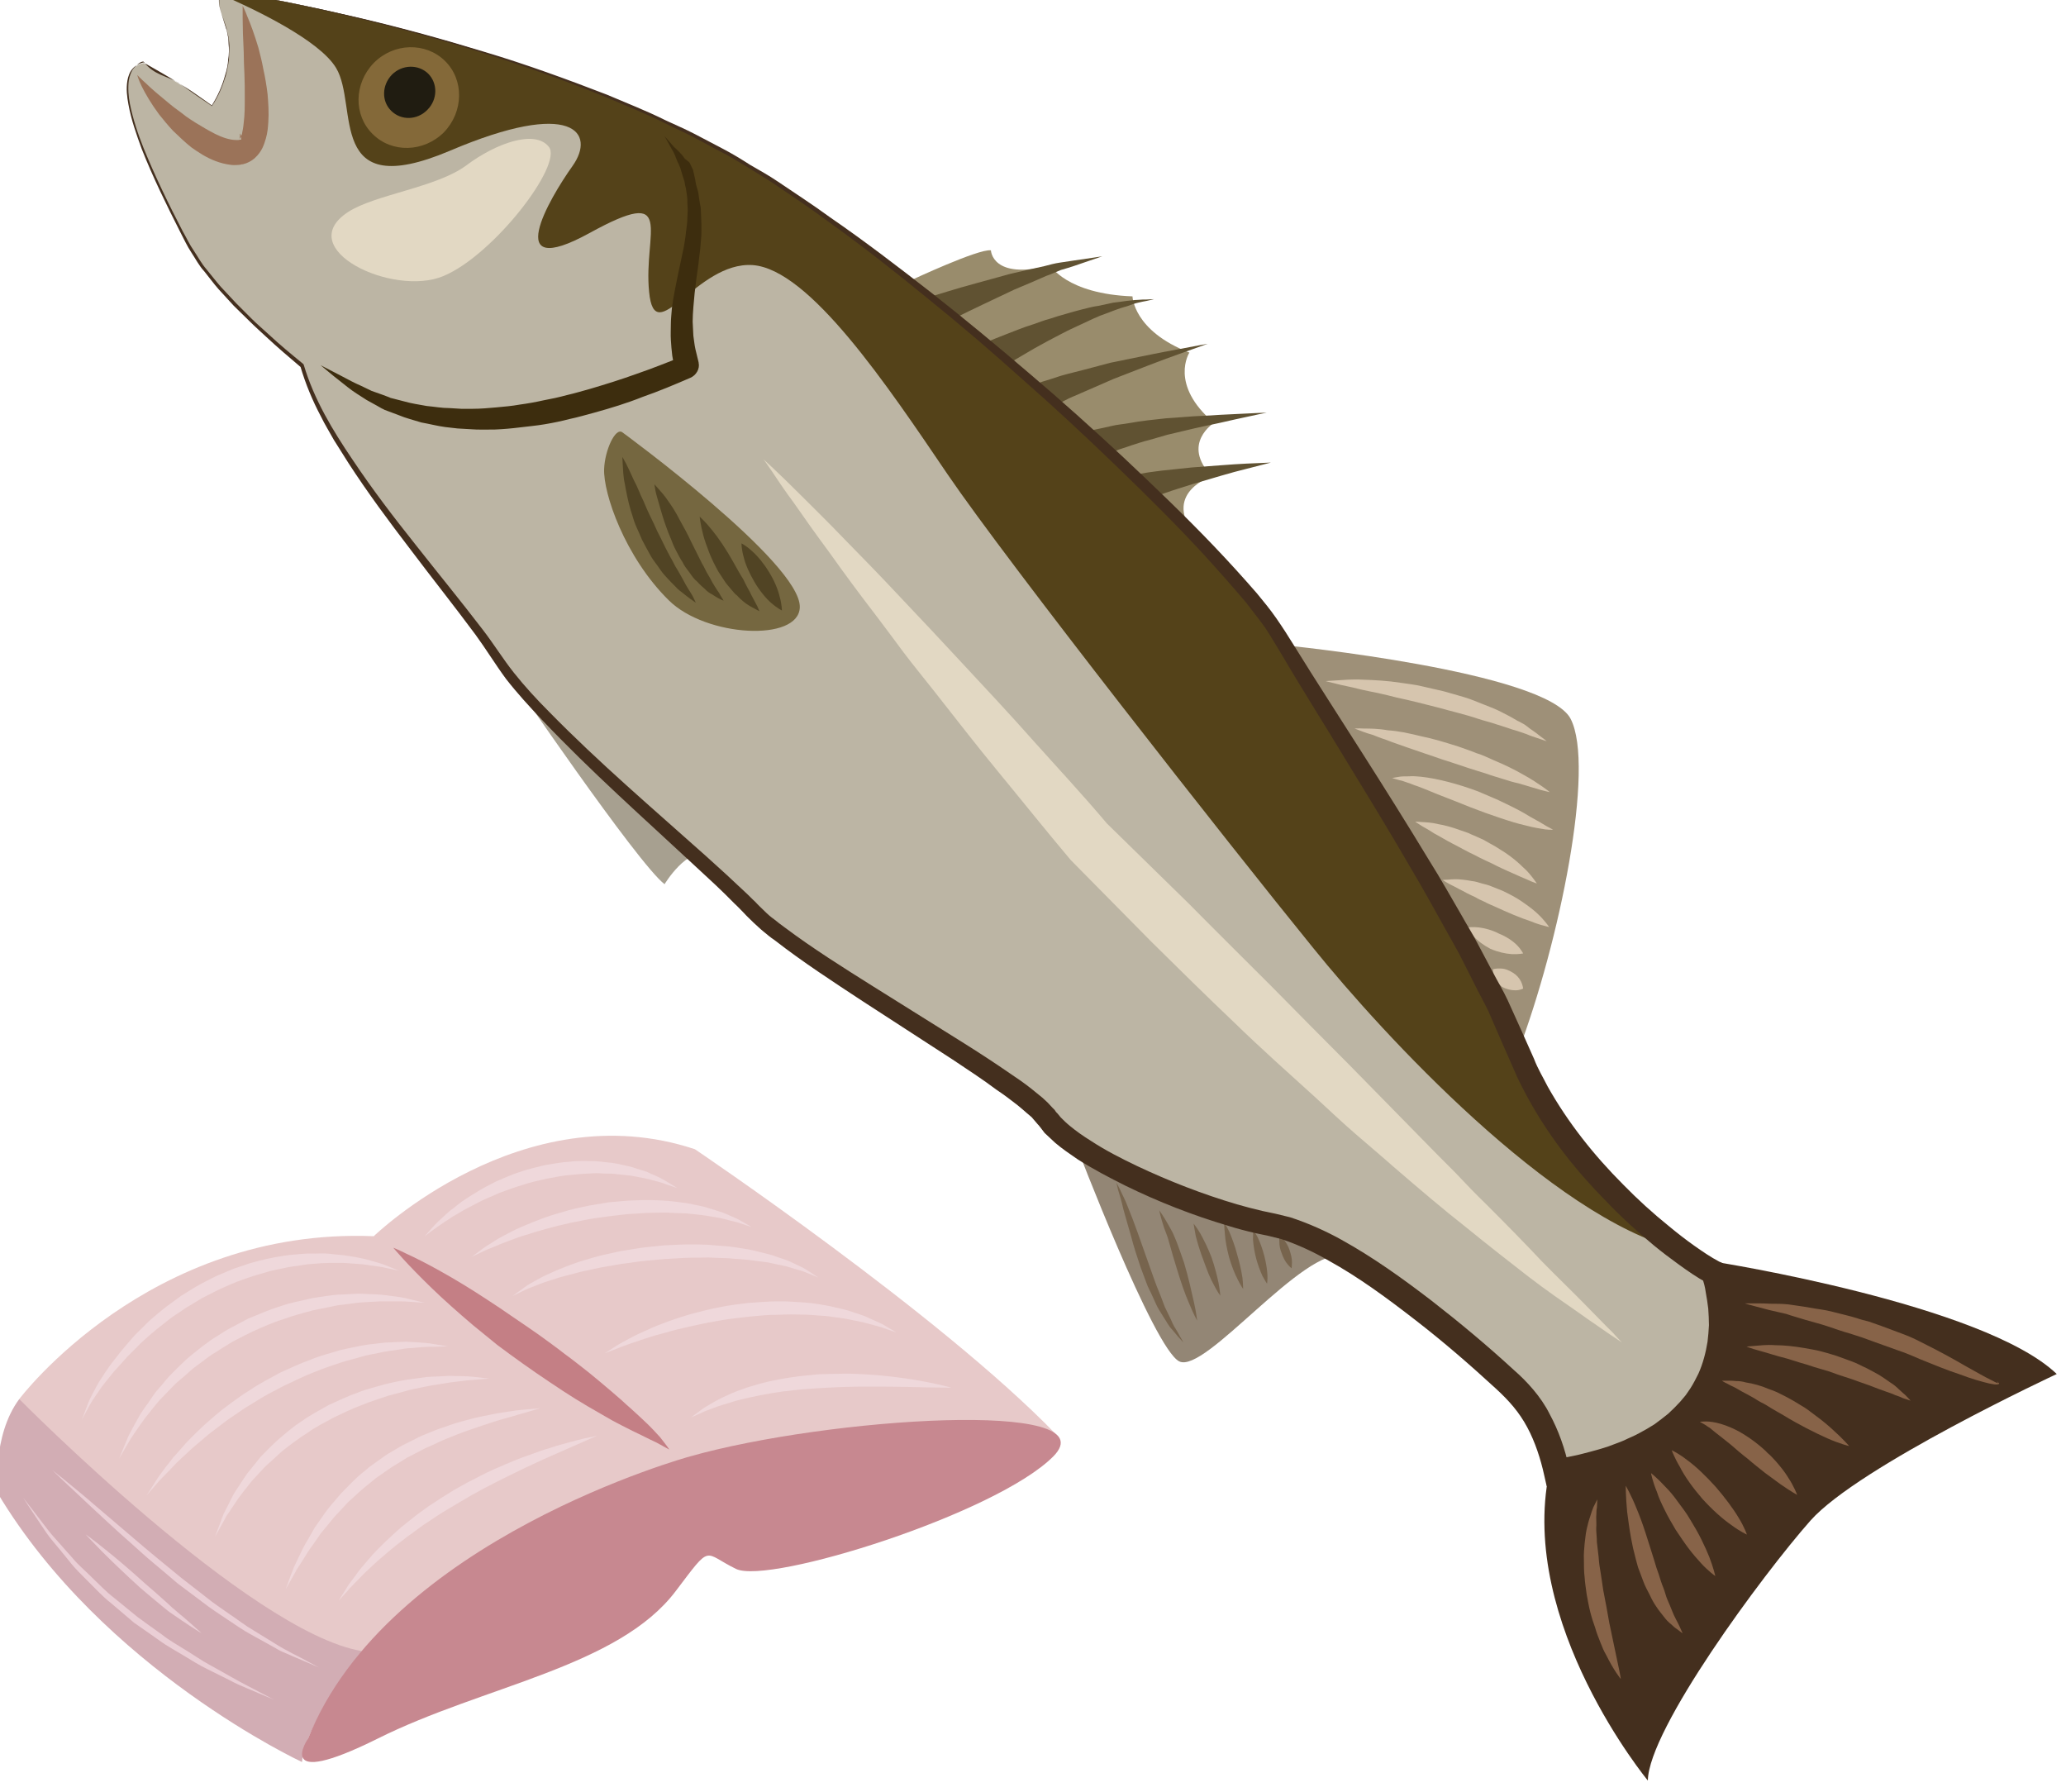 <?xml version="1.0" encoding="UTF-8" standalone="no"?>
<!-- Created with Inkscape (http://www.inkscape.org/) -->

<svg
   xmlns:dc="http://purl.org/dc/elements/1.1/"
   xmlns:cc="http://creativecommons.org/ns#"
   xmlns:rdf="http://www.w3.org/1999/02/22-rdf-syntax-ns#"
   xmlns:svg="http://www.w3.org/2000/svg"
   xmlns="http://www.w3.org/2000/svg"
   xmlns:sodipodi="http://sodipodi.sourceforge.net/DTD/sodipodi-0.dtd"
   xmlns:inkscape="http://www.inkscape.org/namespaces/inkscape"
   width="435.195mm"
   height="377.481mm"
   viewBox="0 0 435.195 377.481"
   version="1.1"
   id="svg8"
   inkscape:version="0.92.4 (5da689c313, 2019-01-14)"
   sodipodi:docname="Vlk mořský filet.svg">
  <defs
     id="defs2">
    <style
       type="text/css"
       id="style2"><![CDATA[
    .fil1 {fill:#DB9D77;fill-rule:nonzero}
    .fil16 {fill:#06001D;fill-rule:nonzero}
    .fil8 {fill:#2B1A08;fill-rule:nonzero}
    .fil5 {fill:#3A2611;fill-rule:nonzero}
    .fil19 {fill:#3D2513;fill-rule:nonzero}
    .fil17 {fill:#44291F;fill-rule:nonzero}
    .fil22 {fill:#442E1D;fill-rule:nonzero}
    .fil11 {fill:#493116;fill-rule:nonzero}
    .fil18 {fill:#49372B;fill-rule:nonzero}
    .fil12 {fill:#6D502B;fill-rule:nonzero}
    .fil13 {fill:#704F33;fill-rule:nonzero}
    .fil20 {fill:#70533A;fill-rule:nonzero}
    .fil7 {fill:#7C726B;fill-rule:nonzero}
    .fil9 {fill:#9B7F31;fill-rule:nonzero}
    .fil6 {fill:#9E9188;fill-rule:nonzero}
    .fil15 {fill:#A69186;fill-rule:nonzero}
    .fil21 {fill:#BAAEA6;fill-rule:nonzero}
    .fil10 {fill:#C1A54C;fill-rule:nonzero}
    .fil14 {fill:#CCBBB4;fill-rule:nonzero}
    .fil2 {fill:#CE8963;fill-rule:nonzero}
    .fil0 {fill:#DEB194;fill-rule:nonzero}
    .fil4 {fill:#EACED5;fill-rule:nonzero}
    .fil3 {fill:#EFD8DB;fill-rule:nonzero}
   ]]></style>
    <style
       type="text/css"
       id="style2-6"><![CDATA[
    .fil2 {fill:#B45E67;fill-rule:nonzero}
    .fil1 {fill:#D2ADB4;fill-rule:nonzero}
    .fil4 {fill:#EACED5;fill-rule:nonzero}
    .fil0 {fill:#EDC3C5;fill-rule:nonzero}
    .fil3 {fill:#EFD8DB;fill-rule:nonzero}
   ]]></style>
    <style
       type="text/css"
       id="style2-7"><![CDATA[
    .fil1 {fill:#DB9D77;fill-rule:nonzero}
    .fil12 {fill:#100F1C;fill-rule:nonzero}
    .fil23 {fill:#2E293F;fill-rule:nonzero}
    .fil11 {fill:#3F2E32;fill-rule:nonzero}
    .fil17 {fill:#494854;fill-rule:nonzero}
    .fil13 {fill:#4C454D;fill-rule:nonzero}
    .fil14 {fill:#514B60;fill-rule:nonzero}
    .fil10 {fill:#65595B;fill-rule:nonzero}
    .fil16 {fill:#6A7B93;fill-rule:nonzero}
    .fil24 {fill:#72695B;fill-rule:nonzero}
    .fil20 {fill:#8D9B9E;fill-rule:nonzero}
    .fil7 {fill:#8E8B94;fill-rule:nonzero}
    .fil21 {fill:#8E97A5;fill-rule:nonzero}
    .fil15 {fill:#B3BED0;fill-rule:nonzero}
    .fil18 {fill:#B8B5B0;fill-rule:nonzero}
    .fil8 {fill:#CAC9C4;fill-rule:nonzero}
    .fil6 {fill:#CACDD2;fill-rule:nonzero}
    .fil2 {fill:#CE8963;fill-rule:nonzero}
    .fil5 {fill:#D9DDDE;fill-rule:nonzero}
    .fil0 {fill:#DEB194;fill-rule:nonzero}
    .fil9 {fill:#E4E0DD;fill-rule:nonzero}
    .fil19 {fill:#E8E7E2;fill-rule:nonzero}
    .fil4 {fill:#EACED5;fill-rule:nonzero}
    .fil3 {fill:#EFD8DB;fill-rule:nonzero}
    .fil22 {fill:#F2EFED;fill-rule:nonzero}
   ]]></style>
    <style
       type="text/css"
       id="style2-5"><![CDATA[
    .fil1 {fill:#DB9D77;fill-rule:nonzero}
    .fil18 {fill:#33190E;fill-rule:nonzero}
    .fil10 {fill:#382515;fill-rule:nonzero}
    .fil9 {fill:#3D2718;fill-rule:nonzero}
    .fil16 {fill:#47362A;fill-rule:nonzero}
    .fil6 {fill:#5D3A27;fill-rule:nonzero}
    .fil7 {fill:#715236;fill-rule:nonzero}
    .fil14 {fill:#715E4F;fill-rule:nonzero}
    .fil5 {fill:#7D5B40;fill-rule:nonzero}
    .fil8 {fill:#8E7661;fill-rule:nonzero}
    .fil12 {fill:#968174;fill-rule:nonzero}
    .fil15 {fill:#B79F8F;fill-rule:nonzero}
    .fil17 {fill:#BC9F88;fill-rule:nonzero}
    .fil13 {fill:#BF7F4F;fill-rule:nonzero}
    .fil11 {fill:#C4B4A9;fill-rule:nonzero}
    .fil2 {fill:#CE8963;fill-rule:nonzero}
    .fil0 {fill:#DEB194;fill-rule:nonzero}
    .fil4 {fill:#EACED5;fill-rule:nonzero}
    .fil3 {fill:#EFD8DB;fill-rule:nonzero}
    .fil20 {fill:#382515;}
    .fil19 {fill:#B09C8B;}
   ]]></style>
    <style
       type="text/css"
       id="style2-4"><![CDATA[
    .fil1 {fill:#DB9D77;fill-rule:nonzero}
    .fil18 {fill:#33190E;fill-rule:nonzero}
    .fil10 {fill:#382515;fill-rule:nonzero}
    .fil9 {fill:#3D2718;fill-rule:nonzero}
    .fil16 {fill:#47362A;fill-rule:nonzero}
    .fil6 {fill:#5D3A27;fill-rule:nonzero}
    .fil7 {fill:#715236;fill-rule:nonzero}
    .fil14 {fill:#715E4F;fill-rule:nonzero}
    .fil5 {fill:#7D5B40;fill-rule:nonzero}
    .fil8 {fill:#8E7661;fill-rule:nonzero}
    .fil12 {fill:#968174;fill-rule:nonzero}
    .fil15 {fill:#B79F8F;fill-rule:nonzero}
    .fil17 {fill:#BC9F88;fill-rule:nonzero}
    .fil13 {fill:#BF7F4F;fill-rule:nonzero}
    .fil11 {fill:#C4B4A9;fill-rule:nonzero}
    .fil2 {fill:#CE8963;fill-rule:nonzero}
    .fil0 {fill:#DEB194;fill-rule:nonzero}
    .fil4 {fill:#EACED5;fill-rule:nonzero}
    .fil3 {fill:#EFD8DB;fill-rule:nonzero}
    .fil20 {fill:#382515;}
    .fil19 {fill:#B09C8B;}
   ]]></style>
    <style
       type="text/css"
       id="style2-1"><![CDATA[
    .fil1 {fill:#DB9D77;fill-rule:nonzero}
    .fil12 {fill:#1B1B1B;fill-rule:nonzero}
    .fil10 {fill:#282622;fill-rule:nonzero}
    .fil17 {fill:#493321;fill-rule:nonzero}
    .fil14 {fill:#493522;fill-rule:nonzero}
    .fil11 {fill:#4C3625;fill-rule:nonzero}
    .fil9 {fill:#604833;fill-rule:nonzero}
    .fil19 {fill:#63472E;fill-rule:nonzero}
    .fil13 {fill:#6D523A;fill-rule:nonzero}
    .fil18 {fill:#7F5C3C;fill-rule:nonzero}
    .fil8 {fill:#856B50;fill-rule:nonzero}
    .fil16 {fill:#8C6641;fill-rule:nonzero}
    .fil5 {fill:#9B744E;fill-rule:nonzero}
    .fil6 {fill:#A88158;fill-rule:nonzero}
    .fil7 {fill:#B88F63;fill-rule:nonzero}
    .fil15 {fill:#C1A085;fill-rule:nonzero}
    .fil2 {fill:#CE8963;fill-rule:nonzero}
    .fil0 {fill:#DEB194;fill-rule:nonzero}
    .fil4 {fill:#EACED5;fill-rule:nonzero}
    .fil3 {fill:#EFD8DB;fill-rule:nonzero}
    .fil20 {fill:#FEFEFE;}
    .fil21 {fill:#FEFEFE;}
   ]]></style>
    <style
       type="text/css"
       id="style2-41"><![CDATA[
    .fil1 {fill:#DB9D77;fill-rule:nonzero}
    .fil13 {fill:#231414;fill-rule:nonzero}
    .fil15 {fill:#2D0C15;fill-rule:nonzero}
    .fil12 {fill:#2D100B;fill-rule:nonzero}
    .fil9 {fill:#3D2A2A;fill-rule:nonzero}
    .fil8 {fill:#515153;fill-rule:nonzero}
    .fil17 {fill:#897E72;fill-rule:nonzero}
    .fil18 {fill:#9E9078;fill-rule:nonzero}
    .fil6 {fill:#C8C2B6;fill-rule:nonzero}
    .fil2 {fill:#CE8963;fill-rule:nonzero}
    .fil10 {fill:#D3C5BA;fill-rule:nonzero}
    .fil5 {fill:#D4CFC9;fill-rule:nonzero}
    .fil0 {fill:#DEB194;fill-rule:nonzero}
    .fil11 {fill:#E5C9C6;fill-rule:nonzero}
    .fil7 {fill:#E8E2DD;fill-rule:nonzero}
    .fil4 {fill:#EACED5;fill-rule:nonzero}
    .fil3 {fill:#EFD8DB;fill-rule:nonzero}
    .fil14 {fill:#F1C9A6;fill-rule:nonzero}
    .fil16 {fill:#ACACB7;fill-rule:nonzero;}
   ]]></style>
    <style
       type="text/css"
       id="style2-18"><![CDATA[
    .fil1 {fill:#DB9D77;fill-rule:nonzero}
    .fil15 {fill:#493842;fill-rule:nonzero}
    .fil12 {fill:#A34051;fill-rule:nonzero}
    .fil13 {fill:#A52F2F;fill-rule:nonzero}
    .fil14 {fill:#AF3E3E;fill-rule:nonzero}
    .fil16 {fill:#CC3636;fill-rule:nonzero}
    .fil2 {fill:#CE8963;fill-rule:nonzero}
    .fil19 {fill:#D17979;fill-rule:nonzero}
    .fil11 {fill:#D85656;fill-rule:nonzero}
    .fil17 {fill:#D86E4E;fill-rule:nonzero}
    .fil18 {fill:#DB7979;fill-rule:nonzero}
    .fil5 {fill:#DDBAB3;fill-rule:nonzero}
    .fil0 {fill:#DEB194;fill-rule:nonzero}
    .fil9 {fill:#E6AFA2;fill-rule:nonzero}
    .fil4 {fill:#EACED5;fill-rule:nonzero}
    .fil3 {fill:#EFD8DB;fill-rule:nonzero}
    .fil6 {fill:#F1D1C0;fill-rule:nonzero}
    .fil20 {fill:#F2DAD6;fill-rule:nonzero}
    .fil8 {fill:#F3B492;fill-rule:nonzero}
    .fil10 {fill:#F3D3CE;fill-rule:nonzero}
    .fil24 {fill:#F4D7CB;fill-rule:nonzero}
    .fil23 {fill:#F7E8E7;fill-rule:nonzero}
    .fil21 {fill:#F9ECEA;fill-rule:nonzero}
    .fil7 {fill:#FACBBE;fill-rule:nonzero}
    .fil22 {fill:#FCECE8;fill-rule:nonzero}
   ]]></style>
    <style
       type="text/css"
       id="style2-2">
   <![CDATA[
    .fil1 {fill:#DB9D77;fill-rule:nonzero}
    .fil15 {fill:#201C11;fill-rule:nonzero}
    .fil13 {fill:#3D2D0E;fill-rule:nonzero}
    .fil7 {fill:#442F1E;fill-rule:nonzero}
    .fil19 {fill:#514424;fill-rule:nonzero}
    .fil12 {fill:#544219;fill-rule:nonzero}
    .fil6 {fill:#605232;fill-rule:nonzero}
    .fil17 {fill:#756740;fill-rule:nonzero}
    .fil22 {fill:#77644D;fill-rule:nonzero}
    .fil14 {fill:#846939;fill-rule:nonzero}
    .fil21 {fill:#876348;fill-rule:nonzero}
    .fil9 {fill:#938675;fill-rule:nonzero}
    .fil5 {fill:#998C6C;fill-rule:nonzero}
    .fil16 {fill:#9B7359;fill-rule:nonzero}
    .fil8 {fill:#9E9078;fill-rule:nonzero}
    .fil10 {fill:#A7A090;fill-rule:nonzero}
    .fil11 {fill:#BCB5A4;fill-rule:nonzero}
    .fil2 {fill:#CE8963;fill-rule:nonzero}
    .fil20 {fill:#D6C5AE;fill-rule:nonzero}
    .fil0 {fill:#DEB194;fill-rule:nonzero}
    .fil18 {fill:#E2D8C3;fill-rule:nonzero}
    .fil4 {fill:#EACED5;fill-rule:nonzero}
    .fil3 {fill:#EFD8DB;fill-rule:nonzero}
   ]]>
  </style>
  </defs>
  <sodipodi:namedview
     id="base"
     pagecolor="#ffffff"
     bordercolor="#666666"
     borderopacity="1.0"
     inkscape:pageopacity="0.0"
     inkscape:pageshadow="2"
     inkscape:zoom="0.175"
     inkscape:cx="1615.0284"
     inkscape:cy="828.91243"
     inkscape:document-units="mm"
     inkscape:current-layer="layer1-8"
     showgrid="false"
     inkscape:window-width="1920"
     inkscape:window-height="1001"
     inkscape:window-x="-9"
     inkscape:window-y="-9"
     inkscape:window-maximized="1" />
  <g
     inkscape:label="Vrstva 1"
     inkscape:groupmode="layer"
     id="layer1"
     transform="translate(449.232,372.188)"><g
   inkscape:label="Vrstva 1"
   inkscape:groupmode="layer"
   transform="matrix(0.265,0,0,0.265,-26.46,144.202)"
   id="layer1-8">
  <g
     transform="matrix(0.155,0,0,0.155,-2799.907,-3081.943)"
     id="Vrstva_x0020_1-6">
    <path
       inkscape:connector-curvature="0"
       d="m 7870,14485 c 0,0 663,-882 1818,-835 0,0 763,-740 1647,-446 0,0 1255,846 1848,1458 0,0 -974,329 -1015,317 -40,-12 -902,271 -902,271 0,0 -1106,529 -1157,529 -50,0 -662,259 -743,223 -80,-35 -733,-586 -733,-586 l -532,-519 z"
       style="fill:#e7c9c9;fill-opacity:1;fill-rule:nonzero"
       id="path7-9"
       class="fil0" />
    <path
       inkscape:connector-curvature="0"
       d="m 9320,16346 c 0,0 -1019,-473 -1561,-1379 0,0 -30,-293 111,-482 0,0 1182,1196 1756,1292 0,0 -291,372 -306,569 z"
       style="fill:#d2adb4;fill-rule:nonzero"
       id="path9-3"
       class="fil1" />
    <path
       inkscape:connector-curvature="0"
       d="m 11310,14779 c 0,0 -1552,424 -1959,1447 0,0 -186,270 357,0 542,-271 1234,-366 1529,-757 187,-247 138,-196 309,-113 170,82 1335,-283 1627,-577 291,-294 -1155,-200 -1863,0 z"
       style="fill:#c78890;fill-opacity:1;fill-rule:nonzero"
       id="path11-5"
       class="fil2" />
    <path
       inkscape:connector-curvature="0"
       d="m 9788,13709 c 0,0 26,10 68,31 44,20 104,50 175,90 72,40 153,89 238,145 43,28 87,57 131,88 45,30 89,61 134,92 44,32 89,64 131,97 44,32 85,65 126,97 40,32 78,65 115,96 18,15 35,31 52,45 17,16 34,31 50,45 31,28 59,54 84,78 25,24 46,48 63,66 33,41 49,65 49,65 0,0 -25,-13 -66,-36 -21,-10 -47,-22 -76,-37 -29,-14 -63,-30 -99,-49 -18,-9 -36,-19 -55,-29 -19,-11 -39,-22 -59,-34 -41,-23 -83,-48 -127,-75 -43,-27 -88,-56 -132,-86 -45,-30 -90,-61 -135,-93 -45,-32 -89,-64 -133,-97 -42,-34 -84,-68 -124,-101 -79,-67 -152,-132 -213,-191 -61,-59 -110,-110 -144,-147 -34,-37 -53,-60 -53,-60 z"
       style="fill:#c47f85;fill-opacity:1;fill-rule:nonzero"
       id="path13-5"
       class="fil2" />
    <path
       inkscape:connector-curvature="0"
       d="m 9818,13827 c 0,0 -29,-6 -80,-17 -25,-6 -57,-8 -92,-14 -17,-3 -36,-3 -56,-5 -20,-1 -41,-4 -63,-4 -44,0 -91,-1 -141,4 -12,1 -25,2 -38,3 -12,2 -25,4 -38,6 -26,4 -53,6 -79,13 -27,6 -55,10 -82,18 -27,8 -54,16 -82,24 -27,9 -55,19 -82,29 -27,11 -54,23 -81,35 -27,12 -53,27 -80,40 -27,13 -51,30 -77,45 -26,14 -49,33 -74,48 -24,16 -47,34 -69,52 -12,9 -23,18 -34,27 -11,9 -21,18 -32,27 -20,19 -42,36 -60,56 -19,19 -37,37 -55,55 -17,20 -34,38 -50,56 -17,17 -30,35 -44,52 -13,17 -27,33 -38,48 -22,34 -43,61 -57,86 -27,51 -43,80 -43,80 0,0 12,-32 33,-87 11,-28 29,-58 48,-95 10,-18 23,-35 35,-55 13,-19 26,-39 41,-58 15,-19 31,-39 47,-60 17,-20 35,-41 53,-62 18,-22 39,-40 60,-61 20,-22 42,-41 65,-60 23,-19 46,-39 71,-56 25,-18 49,-38 75,-53 27,-16 53,-34 80,-48 27,-14 55,-29 82,-42 29,-12 57,-24 85,-36 29,-10 58,-20 86,-29 58,-17 115,-30 171,-38 28,-5 55,-7 82,-9 14,-1 27,-2 40,-3 14,0 27,0 40,0 25,0 50,-2 75,1 24,3 47,5 69,7 45,6 85,13 121,22 35,10 67,18 91,27 49,20 77,31 77,31 z"
       style="fill:#efd8db;fill-rule:nonzero"
       id="path15-0"
       class="fil3" />
    <path
       inkscape:connector-curvature="0"
       d="m 9949,13991 c 0,0 -29,-1 -79,-5 -25,-2 -55,-2 -89,-2 -17,0 -36,0 -55,0 -19,1 -39,2 -61,3 -21,2 -43,2 -65,5 -23,3 -46,6 -70,9 -24,2 -49,7 -74,13 -25,5 -50,10 -76,15 -51,14 -104,27 -157,47 -53,16 -105,40 -157,63 -26,12 -51,26 -77,39 -26,12 -50,28 -74,43 -12,8 -24,15 -36,23 -13,7 -24,15 -36,23 -22,17 -45,34 -67,50 -22,16 -42,36 -62,53 -21,17 -41,34 -59,53 -18,19 -35,37 -52,54 -18,17 -32,37 -47,54 -14,18 -28,35 -41,52 -13,17 -24,34 -35,49 -11,16 -21,30 -30,44 -10,14 -17,28 -24,39 -28,49 -44,76 -44,76 0,0 12,-30 34,-83 6,-13 11,-28 19,-43 8,-15 17,-31 26,-49 10,-17 20,-35 31,-55 11,-18 25,-37 39,-56 14,-20 27,-42 43,-61 17,-19 34,-39 51,-60 18,-21 38,-40 58,-60 20,-19 40,-40 62,-58 45,-36 91,-75 142,-105 25,-16 50,-33 77,-46 26,-14 52,-28 79,-42 55,-22 109,-47 164,-63 55,-20 111,-29 164,-42 26,-5 53,-8 79,-12 26,-4 51,-7 76,-7 24,-1 49,-3 72,-4 23,-1 46,1 67,2 22,1 42,1 62,3 20,2 38,5 56,7 35,4 65,9 89,16 49,12 77,18 77,18 z"
       style="fill:#efd8db;fill-rule:nonzero"
       id="path17-1"
       class="fil3" />
    <path
       inkscape:connector-curvature="0"
       d="m 10069,14215 c 0,0 -27,0 -75,2 -24,-1 -53,1 -85,4 -17,2 -34,3 -53,4 -18,3 -37,6 -57,9 -41,4 -84,14 -129,23 -23,4 -46,11 -70,18 -23,7 -47,12 -72,20 -48,16 -98,32 -148,53 -50,19 -99,44 -149,67 -49,26 -99,50 -145,80 -23,15 -47,28 -69,43 -22,15 -45,31 -66,45 -23,15 -42,32 -63,47 -20,16 -41,30 -59,46 -37,32 -74,61 -105,92 -15,14 -31,28 -45,42 -14,14 -27,28 -39,41 -25,25 -47,47 -64,67 -34,39 -53,61 -53,61 0,0 16,-25 45,-70 14,-23 33,-49 55,-78 12,-14 24,-30 36,-46 14,-15 28,-31 43,-48 29,-35 63,-68 100,-103 18,-18 38,-34 58,-52 20,-17 40,-35 62,-51 44,-33 89,-67 137,-96 47,-32 98,-57 148,-85 52,-23 103,-48 155,-66 51,-22 104,-34 154,-50 25,-6 50,-11 75,-16 24,-5 48,-10 72,-13 24,-3 47,-5 69,-8 22,-3 43,-2 64,-4 21,0 40,-2 59,-2 19,1 37,2 54,3 33,2 62,4 86,9 47,7 74,12 74,12 z"
       style="fill:#efd8db;fill-rule:nonzero"
       id="path19-6"
       class="fil3" />
    <path
       inkscape:connector-curvature="0"
       d="m 10280,14380 c 0,0 -26,2 -71,6 -23,1 -50,4 -82,8 -15,2 -32,4 -49,6 -18,3 -36,6 -55,9 -38,5 -79,14 -123,23 -21,4 -44,10 -66,17 -22,6 -45,12 -69,18 -46,16 -94,30 -141,50 -48,17 -95,41 -142,63 -45,25 -93,48 -135,79 -44,27 -85,59 -125,90 -19,16 -37,34 -55,50 -9,8 -18,16 -27,24 -9,8 -17,17 -25,26 -16,17 -32,34 -47,50 -15,17 -27,35 -41,51 -12,16 -25,32 -36,48 -11,16 -21,31 -31,46 -9,14 -18,28 -27,40 -7,13 -14,26 -20,37 -25,44 -39,70 -39,70 0,0 10,-28 29,-77 4,-12 9,-26 15,-40 7,-14 15,-29 23,-45 8,-17 17,-34 26,-52 10,-18 22,-34 34,-53 12,-18 24,-38 38,-57 14,-18 30,-37 45,-56 8,-10 16,-20 24,-30 9,-9 18,-18 27,-27 18,-18 36,-37 56,-55 40,-34 81,-71 127,-100 44,-32 93,-57 140,-84 50,-22 98,-46 148,-63 49,-20 100,-31 147,-45 49,-11 96,-21 140,-26 23,-3 45,-6 66,-9 21,-2 41,-2 61,-3 19,-1 38,-2 56,-3 18,1 35,1 51,1 32,1 59,2 82,5 45,5 71,8 71,8 z"
       style="fill:#efd8db;fill-rule:nonzero"
       id="path21-1"
       class="fil3" />
    <path
       inkscape:connector-curvature="0"
       d="m 10541,14532 c 0,0 -24,7 -67,20 -21,6 -47,13 -76,22 -30,9 -63,17 -99,29 -36,12 -75,24 -116,39 -41,13 -83,31 -126,48 -23,9 -44,20 -66,30 -22,10 -45,19 -67,32 -22,11 -44,23 -66,34 -22,14 -43,27 -65,40 -22,13 -42,29 -63,43 l -32,22 -29,24 c -40,31 -77,66 -113,99 -17,19 -34,36 -50,54 -17,17 -32,35 -46,53 -15,18 -29,35 -43,52 -12,18 -25,35 -36,52 -25,33 -44,65 -62,94 -9,14 -18,27 -26,40 -7,13 -13,25 -19,35 -25,43 -38,67 -38,67 0,0 10,-27 27,-74 5,-11 10,-24 15,-39 6,-14 14,-28 21,-44 15,-31 31,-67 54,-103 10,-19 22,-38 33,-58 13,-19 27,-38 40,-57 27,-41 61,-78 95,-118 36,-36 72,-76 114,-109 l 31,-26 32,-23 c 22,-15 43,-32 66,-46 23,-13 46,-27 68,-40 24,-12 47,-24 70,-35 22,-13 46,-21 69,-31 23,-9 46,-19 69,-26 23,-8 45,-16 67,-23 22,-7 44,-12 65,-18 42,-12 83,-20 120,-27 37,-8 71,-12 102,-17 30,-5 57,-7 79,-9 43,-4 68,-6 68,-6 z"
       style="fill:#efd8db;fill-rule:nonzero"
       id="path23-8"
       class="fil3" />
    <path
       inkscape:connector-curvature="0"
       d="m 10833,14673 c 0,0 -90,40 -225,99 -34,15 -70,31 -108,49 -38,17 -78,38 -119,57 -41,20 -83,42 -126,64 -21,12 -42,23 -64,35 -21,12 -42,25 -63,37 -43,25 -85,50 -126,77 -20,14 -40,27 -60,40 -19,14 -39,28 -57,42 -20,13 -37,27 -55,41 -18,14 -36,27 -52,41 -33,29 -65,54 -92,80 -28,26 -54,50 -75,73 -22,23 -42,41 -56,59 -31,34 -48,53 -48,53 0,0 14,-23 39,-62 12,-21 29,-43 49,-69 9,-13 19,-27 31,-41 12,-14 24,-28 37,-43 25,-31 56,-60 88,-92 32,-30 67,-63 104,-92 19,-15 38,-30 58,-46 20,-14 40,-29 60,-43 42,-28 84,-55 127,-81 22,-12 44,-25 66,-37 22,-11 44,-22 66,-34 43,-23 87,-41 130,-60 42,-18 84,-35 123,-48 40,-15 77,-28 112,-38 35,-12 68,-20 96,-28 29,-8 54,-14 74,-19 42,-8 66,-14 66,-14 z"
       style="fill:#efd8db;fill-rule:nonzero"
       id="path25-5"
       class="fil3" />
    <path
       inkscape:connector-curvature="0"
       d="m 9949,13650 c 0,0 15,-17 43,-48 13,-15 31,-32 52,-51 11,-10 22,-20 34,-31 13,-9 26,-19 39,-30 27,-22 59,-42 92,-62 33,-21 69,-40 107,-59 39,-16 78,-35 120,-48 42,-15 85,-24 128,-35 44,-7 87,-16 130,-18 44,-6 86,-3 128,-3 20,1 40,4 60,6 20,2 39,4 58,8 37,8 72,15 104,27 15,5 31,10 45,14 14,7 27,13 40,18 25,11 46,22 63,33 34,20 52,32 52,32 0,0 -20,-7 -57,-19 -17,-8 -40,-13 -65,-20 -13,-3 -26,-7 -40,-10 -15,-3 -30,-6 -46,-9 -31,-7 -65,-9 -101,-13 -18,-3 -37,-3 -56,-3 -19,0 -38,-3 -58,-2 -40,2 -81,4 -122,9 -41,2 -83,12 -124,19 -42,10 -83,18 -123,32 -41,12 -79,26 -117,40 -19,8 -37,17 -55,24 -18,8 -36,15 -52,24 -33,18 -65,33 -94,50 -14,9 -28,17 -41,24 -12,9 -24,17 -36,24 -22,15 -42,28 -58,40 -32,24 -50,37 -50,37 z"
       style="fill:#efd8db;fill-rule:nonzero"
       id="path27-8"
       class="fil3" />
    <path
       inkscape:connector-curvature="0"
       d="m 10190,13756 c 0,0 19,-14 54,-40 17,-13 39,-26 64,-42 25,-16 55,-31 87,-48 32,-17 68,-31 106,-47 38,-15 79,-31 121,-43 43,-13 87,-26 133,-35 45,-11 92,-16 138,-25 47,-3 94,-10 140,-10 46,-3 92,-1 136,1 44,2 87,9 127,14 40,9 78,14 112,26 34,10 65,19 92,31 27,12 50,21 69,32 37,21 57,33 57,33 0,0 -22,-7 -61,-20 -19,-7 -44,-11 -71,-19 -27,-8 -59,-12 -93,-18 -17,-3 -34,-5 -53,-7 -18,-2 -37,-4 -57,-6 -19,-1 -40,-1 -60,-2 -21,-1 -42,-3 -63,-2 -22,0 -44,1 -66,1 -22,1 -44,2 -66,4 -45,1 -91,8 -136,13 -45,7 -91,11 -135,21 -23,5 -45,9 -66,13 -22,5 -43,10 -65,15 -41,10 -82,22 -120,33 -38,13 -75,22 -107,35 -33,13 -64,23 -89,35 -27,11 -50,19 -69,29 -38,18 -59,28 -59,28 z"
       style="fill:#efd8db;fill-rule:nonzero"
       id="path29-7"
       class="fil3" />
    <path
       inkscape:connector-curvature="0"
       d="m 10401,13956 c 0,0 21,-16 59,-43 18,-14 43,-27 71,-43 28,-16 61,-30 97,-46 36,-15 75,-30 117,-44 43,-12 87,-28 134,-37 24,-5 48,-11 72,-16 24,-4 49,-8 74,-12 49,-9 100,-12 151,-18 51,-2 102,-6 152,-5 25,0 50,1 74,2 25,2 49,4 73,6 48,2 94,12 137,18 43,10 84,19 121,30 37,14 71,22 100,37 28,14 54,24 74,37 39,25 61,40 61,40 0,0 -24,-10 -66,-27 -20,-9 -47,-14 -76,-24 -7,-2 -15,-4 -23,-7 -8,-1 -16,-3 -24,-5 -17,-3 -35,-7 -53,-11 -18,-5 -38,-6 -58,-9 -20,-3 -40,-5 -62,-8 -21,-2 -43,-4 -65,-5 -12,-1 -23,-2 -34,-3 -12,-1 -23,-1 -35,-1 -23,-1 -47,-2 -71,-3 -24,1 -48,1 -73,1 -49,0 -99,5 -148,7 -50,5 -100,8 -149,15 -24,4 -48,7 -72,10 -24,4 -47,8 -70,12 -47,7 -91,19 -133,27 -42,11 -82,21 -118,31 -36,13 -70,21 -98,33 -29,12 -55,20 -75,30 -41,20 -64,31 -64,31 z"
       style="fill:#efd8db;fill-rule:nonzero"
       id="path31-2"
       class="fil3" />
    <path
       inkscape:connector-curvature="0"
       d="m 10873,14250 c 0,0 21,-13 58,-37 18,-12 42,-24 69,-39 27,-15 58,-29 92,-44 33,-16 71,-30 111,-45 40,-14 82,-28 127,-40 44,-11 90,-24 138,-32 47,-10 95,-15 144,-21 48,-3 97,-8 145,-8 48,-1 95,3 141,6 46,4 90,11 131,19 41,10 80,17 115,30 18,6 35,11 51,17 16,5 30,13 44,19 28,12 52,22 71,34 38,22 59,35 59,35 0,0 -23,-8 -63,-22 -20,-8 -45,-13 -73,-21 -28,-9 -61,-15 -96,-22 -35,-9 -74,-11 -114,-18 -20,-3 -41,-3 -63,-5 -21,-1 -43,-4 -65,-4 -22,0 -45,-1 -68,-1 -22,0 -45,1 -69,2 -46,-1 -94,5 -141,9 -47,6 -95,10 -141,18 -46,8 -92,16 -135,26 -44,10 -87,19 -127,30 -39,12 -77,20 -112,32 -34,11 -66,21 -94,31 -28,11 -52,18 -72,27 -40,15 -63,24 -63,24 z"
       style="fill:#efd8db;fill-rule:nonzero"
       id="path33-8"
       class="fil3" />
    <path
       inkscape:connector-curvature="0"
       d="m 11315,14579 c 0,0 18,-13 49,-36 16,-13 36,-24 60,-38 24,-14 51,-28 81,-41 30,-15 64,-26 100,-39 35,-11 73,-22 113,-31 40,-8 81,-17 123,-22 43,-7 85,-9 128,-14 43,-1 86,-3 129,-3 42,-1 83,2 124,4 80,5 154,14 218,24 64,10 116,21 153,29 37,9 57,15 57,15 0,0 -21,0 -58,-1 -38,0 -91,-1 -155,-3 -63,-1 -137,-2 -217,-2 -39,0 -80,1 -122,2 -41,1 -83,4 -125,6 -42,3 -84,5 -125,10 -21,3 -41,5 -62,7 -20,3 -40,6 -59,9 -39,7 -77,14 -112,22 -35,9 -69,15 -99,26 -31,9 -59,17 -83,27 -24,9 -46,16 -63,25 -35,16 -55,24 -55,24 z"
       style="fill:#efd8db;fill-rule:nonzero"
       id="path35-2"
       class="fil3" />
    <path
       inkscape:connector-curvature="0"
       d="m 7890,14991 c 0,0 16,21 46,59 14,19 32,42 52,68 20,26 42,56 69,85 27,30 56,63 86,97 29,36 66,65 101,101 36,34 71,72 112,103 39,32 79,65 120,98 42,30 83,61 125,90 40,32 83,55 124,81 41,25 79,52 118,73 38,21 74,41 107,60 67,38 124,66 163,87 40,21 62,33 62,33 0,0 -23,-10 -64,-27 -20,-9 -45,-19 -73,-31 -29,-12 -61,-26 -94,-44 -35,-17 -72,-36 -111,-55 -39,-19 -79,-44 -120,-69 -41,-25 -85,-48 -127,-79 -42,-30 -84,-59 -127,-89 -40,-34 -80,-68 -120,-102 -41,-32 -76,-71 -112,-106 -35,-36 -70,-68 -99,-106 -29,-36 -57,-70 -83,-101 -27,-31 -47,-63 -66,-91 -18,-28 -35,-52 -48,-72 -26,-40 -41,-63 -41,-63 z"
       style="fill:#eaced5;fill-rule:nonzero"
       id="path37-3"
       class="fil4" />
    <path
       inkscape:connector-curvature="0"
       d="m 9406,15861 c 0,0 -24,-10 -65,-28 -21,-9 -46,-20 -75,-32 -15,-7 -30,-13 -46,-20 -17,-7 -33,-18 -50,-27 -35,-19 -72,-40 -112,-62 -40,-21 -79,-50 -121,-77 -41,-28 -84,-55 -126,-88 -42,-32 -85,-64 -128,-96 -41,-35 -82,-70 -123,-104 -41,-34 -79,-69 -117,-103 -77,-67 -145,-132 -205,-187 -60,-56 -109,-103 -144,-135 -34,-33 -54,-52 -54,-52 0,0 21,17 58,46 36,30 89,72 150,125 61,52 133,113 210,179 38,32 78,67 119,100 41,34 82,67 123,101 43,33 85,66 126,98 41,34 84,61 124,90 21,14 41,28 60,42 10,7 20,13 29,20 10,6 20,12 29,18 39,24 75,46 109,67 33,21 65,38 93,53 28,14 53,27 73,38 40,22 63,34 63,34 z"
       style="fill:#eaced5;fill-rule:nonzero"
       id="path39-7"
       class="fil4" />
    <path
       inkscape:connector-curvature="0"
       d="m 8211,15179 c 0,0 10,7 27,20 17,13 41,31 69,54 57,45 131,108 204,174 37,32 74,64 107,94 18,15 33,32 49,44 16,14 31,27 45,38 28,24 51,45 67,59 16,14 25,23 25,23 0,0 -11,-6 -28,-17 -18,-12 -43,-27 -73,-48 -15,-10 -31,-21 -48,-33 -18,-11 -34,-26 -52,-40 -36,-29 -73,-61 -110,-92 -73,-66 -144,-134 -196,-186 -26,-26 -47,-49 -63,-65 -15,-15 -23,-25 -23,-25 z"
       style="fill:#eaced5;fill-rule:nonzero"
       id="path41-3"
       class="fil4" />
  </g>
  <g
     transform="matrix(0.265,0,0,0.265,-1480.8,-3731.8)"
     id="Vrstva_x0020_1">
  </g>
  <g
     transform="matrix(0.265,0,0,0.265,-1894.04,-3786.67)"
     id="Vrstva_x0020_1-5">
  </g>
</g>

 
 
 <g
   transform="matrix(0.074,0,0,0.074,-997.889,-1254.236)"
   id="Vrstva_x0020_1_0">

  <path
   d="m 10008,12717 c 0,0 192,-90 227,-85 0,0 3,86 169,43 0,0 46,81 234,88 0,0 2,98 162,160 0,0 -59,91 70,200 0,0 -95,60 -6,152 0,0 -136,44 -55,160 l -156,-29 c 0,0 -283,-285 -284,-280 0,6 -236,-198 -249,-205 -14,-7 -141,-174 -141,-174 z"
   style="fill:#998c6c;fill-rule:nonzero"
   id="path46"
   class="fil5"
   inkscape:connector-curvature="0" />

  <path
   d="m 10032,12773 c 0,0 32,-9 80,-24 48,-15 114,-32 178,-50 33,-8 66,-15 97,-22 15,-4 30,-8 44,-10 14,-2 27,-4 40,-6 49,-7 81,-12 81,-12 0,0 -32,11 -79,27 -12,4 -25,8 -39,12 -13,5 -27,12 -42,17 -29,13 -60,26 -91,39 -61,29 -121,57 -167,80 -46,23 -77,38 -77,38 z"
   style="fill:#605232;fill-rule:nonzero"
   id="path48"
   class="fil6"
   inkscape:connector-curvature="0" />

  <path
   d="m 10202,12901 c 0,0 8,-3 21,-8 13,-5 31,-13 55,-22 23,-9 50,-20 79,-29 15,-5 29,-11 45,-15 15,-5 31,-10 46,-14 16,-5 32,-9 47,-13 16,-4 31,-8 46,-10 14,-3 29,-6 42,-9 14,-2 27,-3 38,-5 12,-1 23,-3 32,-3 10,-1 18,-1 25,-1 14,-1 21,-1 21,-1 0,0 -7,2 -21,5 -7,1 -15,3 -24,5 -10,2 -20,6 -31,10 -12,3 -24,7 -37,12 -13,5 -26,10 -40,15 -14,6 -28,12 -42,19 -14,7 -29,13 -43,20 -15,7 -29,15 -43,22 -14,7 -28,15 -41,22 -26,14 -50,29 -71,41 -20,12 -38,24 -50,31 -12,8 -19,12 -19,12 z"
   style="fill:#605232;fill-rule:nonzero"
   id="path50"
   class="fil6"
   inkscape:connector-curvature="0" />

  <path
   d="m 10299,13033 c 0,0 34,-11 85,-28 13,-4 27,-8 41,-13 15,-5 31,-9 47,-13 33,-8 68,-18 103,-27 70,-14 139,-29 191,-38 51,-10 86,-16 86,-16 0,0 -34,12 -84,30 -51,18 -117,44 -184,70 -32,14 -64,28 -94,41 -15,7 -30,12 -44,20 -14,7 -27,14 -39,20 -48,25 -80,42 -80,42 z"
   style="fill:#605232;fill-rule:nonzero"
   id="path52"
   class="fil6"
   inkscape:connector-curvature="0" />

  <path
   d="m 10443,13166 c 0,0 9,-3 24,-7 8,-2 17,-5 28,-8 11,-3 23,-6 37,-9 14,-3 30,-6 46,-10 16,-4 32,-5 49,-8 18,-3 35,-6 53,-8 18,-2 36,-4 54,-6 36,-2 72,-6 106,-7 33,-2 64,-4 91,-5 54,-3 89,-4 89,-4 0,0 -35,7 -89,19 -26,6 -57,13 -91,20 -33,7 -68,16 -103,24 -18,5 -35,10 -52,15 -17,4 -34,10 -50,15 -16,6 -32,10 -46,16 -14,5 -27,10 -39,15 -12,4 -24,9 -34,14 -11,5 -20,9 -27,12 -15,7 -24,11 -24,11 z"
   style="fill:#605232;fill-rule:nonzero"
   id="path54"
   class="fil6"
   inkscape:connector-curvature="0" />

  <path
   d="m 10578,13281 c 0,0 28,-4 70,-11 11,-2 22,-4 35,-6 12,-2 25,-3 38,-5 27,-3 56,-6 85,-9 57,-4 113,-9 156,-11 42,-2 70,-3 70,-3 0,0 -28,7 -70,18 -42,10 -97,27 -152,43 -28,9 -55,17 -80,26 -13,4 -25,8 -37,12 -11,5 -22,9 -33,13 -41,15 -68,26 -68,26 z"
   style="fill:#605232;fill-rule:nonzero"
   id="path56"
   class="fil6"
   inkscape:connector-curvature="0" />

  <path
   d="m 12298,15511 c 0,0 763,120 971,319 0,0 -563,262 -701,417 -137,155 -461,594 -463,740 0,0 -369,-447 -281,-876 z"
   style="fill:#442f1e;fill-rule:nonzero"
   id="path58"
   class="fil7"
   inkscape:connector-curvature="0" />

  <path
   d="m 11071,13756 c 0,0 743,74 814,209 71,136 -32,638 -149,947 0,0 -216,-121 -218,-135 -2,-14 -401,-634 -398,-648 4,-14 -49,-373 -49,-373 z"
   style="fill:#9e9078;fill-rule:nonzero"
   id="path60"
   class="fil8"
   inkscape:connector-curvature="0" />

  <path
   d="m 10477,15177 c 0,0 221,580 294,617 74,37 354,-328 470,-301 l 11,-90 -451,-208 -224,-24 z"
   style="fill:#938675;fill-rule:nonzero"
   id="path62"
   class="fil9"
   inkscape:connector-curvature="0" />

  <path
   d="m 8863,13839 c 0,0 366,538 443,597 0,0 65,-108 125,-84 l -322,-354 z"
   style="fill:#a7a090;fill-rule:nonzero"
   id="path64"
   class="fil10"
   inkscape:connector-curvature="0" />

  <path
   d="m 8075,11897 c 0,0 938,144 1538,535 599,391 1327,1098 1440,1292 112,195 550,846 683,1188 134,343 484,594 555,628 0,0 170,465 -446,568 0,0 -25,-144 -110,-228 -85,-84 -475,-433 -696,-474 -222,-41 -572,-197 -644,-304 -73,-107 -707,-449 -837,-590 -131,-140 -602,-523 -726,-716 -123,-194 -489,-578 -558,-837 0,0 -247,-196 -323,-342 -76,-146 -258,-492 -128,-518 0,0 136,75 195,122 0,0 80,-116 35,-238 -23,-62 -23,-93 22,-86 z"
   style="fill:#bcb5a4;fill-rule:nonzero"
   id="path66"
   class="fil11"
   inkscape:connector-curvature="0" />

  <path
   d="m 11152,14617 c 200,248 680,767 1040,858 -135,-102 -356,-307 -456,-563 -133,-342 -571,-993 -683,-1188 -113,-194 -841,-901 -1440,-1292 -600,-391 -1538,-535 -1538,-535 -17,-2 -27,0 -32,7 94,41 280,129 328,209 65,108 -30,385 323,236 352,-150 417,-51 350,43 -67,94 -204,329 48,191 251,-138 153,-2 170,167 16,170 134,-87 295,-76 162,12 384,344 555,596 171,251 801,1053 1040,1347 z"
   style="fill:#544219;fill-rule:nonzero"
   id="path68"
   class="fil12"
   inkscape:connector-curvature="0" />

  <path
   d="m 9306,12307 27,31 c 10,9 21,19 29,31 4,6 13,9 16,15 l 9,19 5,22 c 2,6 2,14 4,21 l 6,21 c 1,7 2,15 3,22 1,7 3,15 4,22 l 1,22 c 1,15 1,30 1,45 0,15 -2,30 -3,45 -1,14 -4,29 -5,44 l -6,43 c -4,29 -7,57 -9,84 -1,14 -2,28 -2,41 1,13 1,27 2,40 2,13 3,26 6,39 l 9,37 v 1 c 4,17 -7,36 -24,43 -44,19 -89,38 -135,54 -45,18 -91,32 -138,45 -23,6 -46,13 -70,18 -23,6 -47,11 -71,15 -23,4 -47,6 -71,9 -24,3 -47,5 -71,6 -24,0 -47,1 -71,-1 l -35,-2 -35,-4 c -23,-3 -45,-9 -68,-13 -22,-7 -44,-12 -65,-21 l -32,-12 -8,-3 c -4,-2 -5,-3 -8,-4 l -14,-8 -29,-16 -28,-18 c -19,-12 -35,-26 -53,-40 -17,-13 -33,-27 -50,-41 l 58,30 c 19,10 39,21 58,29 l 29,14 31,11 16,6 c 2,1 6,2 7,3 l 8,2 31,8 c 21,6 42,9 64,13 22,2 43,6 65,6 l 33,2 h 33 c 22,0 45,-2 67,-4 22,-2 45,-4 67,-8 22,-3 45,-7 67,-12 22,-4 45,-9 67,-15 22,-5 45,-12 67,-18 44,-13 89,-27 133,-43 44,-15 88,-33 132,-50 l -24,44 -8,-45 c -2,-15 -3,-30 -4,-45 -1,-15 0,-31 0,-46 0,-15 2,-30 3,-45 4,-30 10,-60 16,-89 6,-29 12,-57 18,-85 2,-14 5,-28 6,-42 2,-14 4,-28 4,-42 l 1,-20 -1,-21 c 0,-6 0,-13 -1,-20 l -3,-20 c -2,-7 -3,-13 -4,-20 l -6,-19 -6,-20 c -2,-6 -5,-12 -8,-18 -5,-12 -9,-25 -17,-37 z"
   style="fill:#3d2d0e;fill-rule:nonzero"
   id="path70"
   class="fil13"
   inkscape:connector-curvature="0" />

  <path
   d="m 8678,12296 c -57,57 -148,60 -203,5 -55,-54 -53,-144 3,-202 57,-58 148,-60 203,-6 55,54 53,145 -3,203 z"
   style="fill:#846939;fill-rule:nonzero"
   id="path72"
   class="fil14"
   inkscape:connector-curvature="0" />

  <path
   d="m 8631,12232 c -29,30 -75,31 -103,3 -28,-27 -27,-73 2,-103 29,-29 75,-30 103,-3 28,28 27,74 -2,103 z"
   style="fill:#201c11;fill-rule:nonzero"
   id="path74"
   class="fil15"
   inkscape:connector-curvature="0" />

  <path
   d="m 8105,11936 c 0,0 6,11 14,32 9,21 20,51 31,88 5,19 10,39 14,61 5,22 9,46 12,71 2,25 4,51 2,80 -1,14 -2,29 -7,46 -5,16 -10,36 -32,56 -6,5 -12,9 -19,12 -4,2 -7,3 -11,4 l -3,1 h -3 l -3,1 c -3,1 -20,2 -27,1 -17,-2 -32,-6 -45,-11 -27,-10 -49,-25 -69,-39 -19,-15 -36,-32 -52,-47 -15,-16 -28,-32 -40,-47 -23,-31 -39,-59 -49,-79 -10,-20 -13,-33 -13,-33 0,0 9,10 25,24 15,15 39,35 67,58 14,12 31,23 47,36 17,12 35,23 54,34 19,11 39,22 59,28 10,3 20,5 29,5 2,0 4,0 5,0 1,0 1,0 2,0 l 5,-1 h 2 1 l -1,-9 c 3,0 -3,-8 -2,-8 h -1 c 0,0 1,9 0,9 0,0 -1,5 -1,5 -1,2 4,-3 7,-13 2,-10 4,-20 5,-32 3,-23 3,-47 3,-70 0,-24 0,-47 -1,-69 -1,-22 -2,-43 -2,-63 -2,-39 -3,-71 -3,-95 0,-23 0,-36 0,-36 z"
   style="fill:#9b7359;fill-rule:nonzero"
   id="path76"
   class="fil16"
   inkscape:connector-curvature="0" />

  <path
   d="m 9186,13150 c 0,0 509,372 505,498 -3,99 -267,85 -373,-20 -125,-123 -187,-305 -184,-374 2,-53 32,-119 52,-104 z"
   style="fill:#756740;fill-rule:nonzero"
   id="path78"
   class="fil17"
   inkscape:connector-curvature="0" />

  <path
   d="m 9588,13227 c 0,0 10,9 29,27 19,18 46,44 80,78 34,34 76,75 122,123 47,48 100,102 156,162 57,60 118,125 182,194 63,68 131,140 199,217 68,76 140,153 209,235 77,75 155,152 234,229 77,78 155,155 231,231 76,77 150,152 223,225 72,73 141,144 207,211 33,34 65,66 97,98 30,32 60,63 89,91 58,58 111,112 157,161 47,48 89,88 122,122 34,34 60,62 79,80 17,19 27,29 27,29 0,0 -12,-8 -33,-22 -21,-15 -53,-36 -92,-64 -40,-28 -89,-61 -142,-102 -53,-41 -113,-88 -177,-140 -65,-51 -133,-109 -205,-171 -35,-31 -72,-62 -110,-95 -37,-32 -74,-67 -112,-102 -76,-69 -156,-140 -233,-215 -79,-75 -157,-152 -235,-229 -77,-78 -154,-156 -230,-233 -70,-83 -137,-167 -203,-247 -66,-80 -127,-159 -186,-234 -29,-37 -59,-73 -86,-109 -26,-35 -52,-70 -77,-103 -50,-65 -95,-126 -134,-181 -40,-54 -74,-102 -101,-141 -29,-39 -50,-71 -64,-92 -15,-22 -23,-33 -23,-33 z"
   style="fill:#e2d8c3;fill-rule:nonzero"
   id="path80"
   class="fil18"
   inkscape:connector-curvature="0" />

  <path
   d="m 8405,12523 c 77,-50 253,-70 337,-133 84,-63 196,-103 235,-52 39,51 -157,307 -300,367 -144,61 -432,-77 -272,-182 z"
   style="fill:#e2d8c3;fill-rule:nonzero"
   id="path82"
   class="fil18"
   inkscape:connector-curvature="0" />

  <path
   d="m 9186,13220 c 0,0 4,7 10,18 6,12 14,29 23,49 5,9 10,20 15,32 4,11 11,23 16,36 10,25 24,50 35,76 7,13 13,26 19,38 6,13 13,25 19,37 7,11 12,24 19,34 6,10 12,21 17,30 10,20 21,35 27,46 6,12 9,19 9,19 0,0 -6,-4 -17,-12 -5,-4 -11,-8 -18,-14 -8,-6 -16,-12 -23,-20 -8,-8 -17,-17 -25,-26 -9,-9 -17,-20 -25,-32 -8,-11 -17,-22 -24,-36 -7,-12 -14,-26 -21,-39 -6,-14 -12,-28 -18,-41 -6,-14 -9,-28 -14,-42 -8,-27 -13,-53 -17,-76 -5,-22 -5,-42 -6,-55 -1,-14 -1,-22 -1,-22 z"
   style="fill:#514424;fill-rule:nonzero"
   id="path84"
   class="fil19"
   inkscape:connector-curvature="0" />

  <path
   d="m 9277,13298 c 0,0 4,4 11,12 8,9 18,20 28,35 11,15 23,34 33,54 11,20 23,41 33,63 11,21 21,43 31,62 6,9 10,20 15,28 5,8 10,17 14,25 5,8 9,15 13,21 4,6 8,11 10,16 6,9 9,15 9,15 0,0 -6,-2 -15,-7 -5,-3 -11,-6 -18,-11 -6,-3 -14,-8 -20,-15 -7,-6 -15,-13 -22,-21 -9,-7 -15,-16 -22,-26 -7,-9 -15,-19 -20,-30 -7,-10 -12,-21 -18,-32 -6,-11 -11,-23 -15,-34 -5,-11 -9,-22 -13,-33 -8,-22 -14,-42 -19,-60 -5,-18 -10,-34 -12,-44 -2,-11 -3,-18 -3,-18 z"
   style="fill:#514424;fill-rule:nonzero"
   id="path86"
   class="fil19"
   inkscape:connector-curvature="0" />

  <path
   d="m 9406,13390 c 0,0 16,14 35,38 19,23 41,56 60,90 10,17 19,35 29,50 4,8 8,17 12,24 4,7 8,14 11,21 7,13 13,24 17,32 4,9 6,14 6,14 0,0 -5,-2 -13,-7 -8,-4 -20,-10 -32,-20 -6,-5 -12,-10 -18,-17 -7,-5 -13,-13 -19,-20 -6,-7 -13,-15 -18,-23 -6,-9 -11,-17 -17,-26 -10,-18 -19,-36 -26,-54 -7,-18 -13,-35 -17,-50 -8,-30 -10,-52 -10,-52 z"
   style="fill:#514424;fill-rule:nonzero"
   id="path88"
   class="fil19"
   inkscape:connector-curvature="0" />

  <path
   d="m 9525,13466 c 0,0 14,7 30,22 16,14 34,36 48,59 15,24 26,50 31,72 6,21 6,38 6,38 0,0 -14,-7 -30,-21 -16,-14 -34,-36 -48,-60 -14,-24 -26,-50 -31,-72 -6,-21 -6,-38 -6,-38 z"
   style="fill:#514424;fill-rule:nonzero"
   id="path90"
   class="fil19"
   inkscape:connector-curvature="0" />

  <path
   d="m 11188,13858 c 0,0 11,-1 30,-2 19,-1 45,-4 77,-2 32,1 70,3 108,9 20,3 40,5 60,10 20,5 41,9 61,14 20,6 40,11 59,17 20,6 38,14 56,21 18,7 36,14 51,22 16,8 31,16 44,24 7,3 13,7 19,10 6,4 11,8 16,12 10,7 19,13 26,19 14,10 22,17 22,17 0,0 -10,-3 -27,-9 -9,-3 -19,-6 -30,-11 -12,-4 -25,-9 -40,-13 -14,-5 -30,-10 -46,-15 -17,-6 -35,-10 -53,-16 -35,-12 -75,-21 -114,-32 -39,-10 -78,-20 -116,-28 -19,-5 -36,-9 -54,-13 -17,-3 -33,-7 -48,-10 -30,-8 -56,-12 -73,-17 -18,-4 -28,-7 -28,-7 z"
   style="fill:#d6c5ae;fill-rule:nonzero"
   id="path92"
   class="fil20"
   inkscape:connector-curvature="0" />

  <path
   d="m 11270,13993 c 0,0 10,-1 27,0 17,0 40,0 68,5 15,1 30,3 46,6 16,3 32,7 49,11 35,7 70,18 105,29 17,6 35,12 52,19 17,5 33,13 49,20 31,13 60,27 84,41 24,13 43,26 56,35 13,9 20,15 20,15 0,0 -10,-2 -25,-6 -16,-5 -38,-11 -64,-19 -14,-3 -28,-7 -43,-12 -15,-5 -31,-9 -47,-15 -33,-10 -67,-21 -102,-33 -17,-5 -34,-11 -51,-17 -17,-6 -34,-11 -50,-17 -16,-5 -31,-11 -46,-16 -15,-5 -28,-10 -41,-15 -13,-4 -25,-9 -35,-13 -11,-3 -20,-6 -28,-9 -15,-6 -24,-9 -24,-9 z"
   style="fill:#d6c5ae;fill-rule:nonzero"
   id="path94"
   class="fil20"
   inkscape:connector-curvature="0" />

  <path
   d="m 11377,14134 c 0,0 8,-2 22,-4 7,-1 16,-1 26,-1 10,-1 21,0 33,1 48,5 108,21 164,42 14,6 28,12 42,18 13,5 26,12 39,18 25,12 48,24 67,36 20,11 36,20 47,27 12,6 18,10 18,10 0,0 -2,0 -5,0 -4,0 -10,0 -17,-1 -13,-2 -33,-5 -55,-11 -23,-5 -48,-13 -75,-22 -27,-9 -55,-19 -83,-30 -27,-11 -55,-22 -81,-32 -13,-5 -25,-10 -37,-15 -12,-5 -23,-9 -33,-13 -11,-3 -20,-8 -28,-10 -9,-3 -16,-6 -23,-7 -13,-4 -21,-6 -21,-6 z"
   style="fill:#d6c5ae;fill-rule:nonzero"
   id="path96"
   class="fil20"
   inkscape:connector-curvature="0" />

  <path
   d="m 11443,14258 c 0,0 7,0 18,1 12,1 28,1 47,6 19,3 40,9 62,17 11,4 23,7 34,13 11,4 22,10 34,15 10,6 21,12 32,18 10,6 20,13 30,19 19,13 36,27 49,40 14,12 23,24 30,33 7,9 10,14 10,14 0,0 -6,-2 -16,-6 -5,-2 -11,-5 -18,-8 -7,-3 -15,-6 -23,-10 -9,-4 -18,-8 -27,-12 -9,-4 -20,-9 -30,-14 -9,-5 -20,-10 -31,-15 -11,-5 -21,-10 -32,-16 -22,-10 -42,-22 -62,-32 -10,-5 -20,-11 -29,-16 -9,-5 -17,-10 -25,-14 -8,-5 -15,-10 -21,-13 -7,-4 -13,-7 -17,-10 -10,-6 -15,-10 -15,-10 z"
   style="fill:#d6c5ae;fill-rule:nonzero"
   id="path98"
   class="fil20"
   inkscape:connector-curvature="0" />

  <path
   d="m 11521,14424 c 0,0 6,-1 16,-1 10,-1 24,-2 40,0 8,1 18,2 27,4 10,1 19,4 29,7 9,2 20,5 29,9 10,4 20,8 30,12 19,9 38,19 54,30 16,11 31,22 43,33 23,21 35,40 35,40 0,0 -5,-1 -15,-4 -9,-2 -22,-6 -36,-12 -31,-10 -68,-26 -105,-43 -9,-4 -19,-8 -28,-13 -9,-4 -18,-8 -26,-13 -9,-4 -17,-8 -25,-12 -7,-4 -15,-8 -21,-11 -14,-8 -26,-13 -34,-18 -9,-5 -13,-8 -13,-8 z"
   style="fill:#d6c5ae;fill-rule:nonzero"
   id="path100"
   class="fil20"
   inkscape:connector-curvature="0" />

  <path
   d="m 11592,14559 c 0,0 14,-2 32,0 17,2 39,8 58,18 20,8 38,20 50,32 12,12 18,24 18,24 0,0 -13,3 -32,2 -18,-1 -40,-6 -61,-15 -19,-10 -37,-23 -48,-36 -12,-13 -17,-25 -17,-25 z"
   style="fill:#d6c5ae;fill-rule:nonzero"
   id="path102-4"
   class="fil20"
   inkscape:connector-curvature="0" />

  <path
   d="m 11664,14678 c 0,0 10,-3 22,-2 12,0 24,5 35,12 10,6 18,15 23,25 5,10 6,20 6,20 0,0 -9,5 -22,5 -12,0 -26,-3 -38,-10 -11,-8 -19,-19 -22,-29 -4,-11 -4,-21 -4,-21 z"
   style="fill:#d6c5ae;fill-rule:nonzero"
   id="path104-7"
   class="fil20"
   inkscape:connector-curvature="0" />

  <path
   d="m 12381,15629 c 0,0 13,0 35,0 11,0 24,0 39,1 15,0 33,0 51,2 18,3 38,5 59,9 21,4 44,6 66,12 23,6 46,11 69,18 11,4 23,7 35,10 l 34,12 c 22,8 45,17 67,25 24,9 44,20 64,30 40,20 76,40 107,58 31,17 56,32 75,41 9,5 17,9 21,9 2,0 -1,-2 -1,-3 -1,-1 -3,-1 -3,-1 l 2,2 c 0,1 3,0 3,1 1,0 2,3 -1,4 -7,2 -15,0 -26,-2 -21,-5 -50,-13 -84,-26 -34,-11 -73,-27 -115,-44 -20,-9 -42,-18 -63,-25 -22,-8 -44,-16 -67,-24 l -33,-12 c -11,-4 -23,-7 -34,-11 -22,-6 -44,-14 -65,-21 -21,-7 -42,-12 -62,-18 -19,-6 -38,-11 -55,-17 -17,-4 -34,-8 -48,-11 -15,-4 -27,-7 -38,-10 -20,-5 -32,-9 -32,-9 z"
   style="fill:#876348;fill-rule:nonzero"
   id="path106-0"
   class="fil21"
   inkscape:connector-curvature="0" />

  <path
   d="m 12386,15752 c 0,0 8,-1 22,-2 15,-1 35,-4 60,-2 24,0 53,3 82,8 15,3 31,5 46,9 15,4 30,8 45,13 15,5 30,11 44,16 15,5 28,13 42,19 13,7 25,13 37,20 11,7 21,14 31,21 10,6 18,13 25,20 7,6 13,12 18,16 10,10 15,16 15,16 0,0 -8,-3 -21,-7 -6,-3 -14,-6 -23,-9 -8,-4 -18,-7 -29,-11 -11,-4 -23,-8 -35,-13 -12,-5 -26,-9 -39,-14 -26,-10 -56,-18 -84,-29 -15,-4 -29,-9 -44,-13 -14,-5 -28,-9 -42,-13 -14,-4 -27,-9 -39,-12 -13,-3 -25,-7 -36,-10 -22,-7 -42,-12 -55,-16 -13,-4 -20,-7 -20,-7 z"
   style="fill:#876348;fill-rule:nonzero"
   id="path108-5"
   class="fil21"
   inkscape:connector-curvature="0" />

  <path
   d="m 12316,15849 c 0,0 7,0 19,0 6,0 13,0 21,1 9,0 18,1 28,4 20,3 43,9 66,19 12,4 24,9 35,15 11,5 23,12 34,18 11,7 22,13 33,20 11,7 20,15 30,22 19,14 36,28 50,41 29,26 46,46 46,46 0,0 -26,-6 -62,-22 -18,-8 -39,-18 -60,-29 -21,-11 -43,-23 -64,-36 -11,-6 -22,-13 -33,-19 -10,-6 -20,-13 -31,-18 -10,-5 -19,-12 -29,-17 -9,-5 -18,-10 -26,-14 -8,-5 -16,-9 -23,-13 -7,-3 -13,-6 -18,-9 -11,-5 -16,-9 -16,-9 z"
   style="fill:#876348;fill-rule:nonzero"
   id="path110-6"
   class="fil21"
   inkscape:connector-curvature="0" />

  <path
   d="m 12253,15966 c 0,0 7,-1 17,-1 11,0 26,2 43,7 17,5 36,13 54,23 19,11 38,24 55,38 8,7 17,14 24,22 9,7 16,16 23,23 14,16 26,31 35,46 18,27 26,50 26,50 0,0 -20,-11 -47,-30 -14,-10 -29,-21 -45,-33 -16,-13 -33,-26 -49,-40 -17,-13 -33,-27 -48,-40 -16,-13 -30,-24 -43,-34 -6,-5 -12,-10 -17,-14 -6,-3 -10,-7 -14,-9 -9,-5 -14,-8 -14,-8 z"
   style="fill:#876348;fill-rule:nonzero"
   id="path112-0"
   class="fil21"
   inkscape:connector-curvature="0" />

  <path
   d="m 12173,16047 c 0,0 20,9 44,28 25,18 54,46 81,76 26,30 50,62 66,89 16,26 23,47 23,47 0,0 -20,-9 -44,-27 -26,-18 -56,-45 -83,-75 -26,-30 -50,-63 -64,-91 -16,-27 -23,-47 -23,-47 z"
   style="fill:#876348;fill-rule:nonzero"
   id="path114-8"
   class="fil21"
   inkscape:connector-curvature="0" />

  <path
   d="m 12114,16112 c 0,0 18,14 40,38 12,12 24,26 36,43 12,16 25,33 36,52 11,18 22,37 31,55 9,18 17,36 23,51 12,31 17,54 17,54 0,0 -19,-13 -41,-37 -11,-12 -24,-27 -36,-43 -12,-16 -24,-34 -36,-52 -11,-19 -22,-37 -31,-56 -9,-18 -17,-35 -22,-51 -13,-31 -17,-54 -17,-54 z"
   style="fill:#876348;fill-rule:nonzero"
   id="path116-7"
   class="fil21"
   inkscape:connector-curvature="0" />

  <path
   d="m 12042,16148 c 0,0 15,25 31,65 8,19 17,43 25,68 8,26 17,52 25,79 4,14 8,27 13,40 4,13 8,26 13,38 5,12 7,24 12,35 5,11 9,21 13,31 2,5 4,10 6,14 2,4 4,8 6,12 4,7 7,14 10,20 5,11 8,18 8,18 0,0 -6,-4 -16,-12 -5,-3 -11,-8 -17,-14 -4,-3 -7,-6 -11,-10 -3,-3 -6,-7 -10,-12 -6,-8 -14,-17 -21,-28 -7,-10 -13,-21 -19,-34 -6,-12 -13,-24 -18,-38 -5,-13 -10,-27 -15,-40 -4,-14 -8,-29 -11,-42 -4,-14 -6,-28 -9,-42 -5,-27 -8,-52 -11,-74 -4,-43 -4,-74 -4,-74 z"
   style="fill:#876348;fill-rule:nonzero"
   id="path118-2"
   class="fil21"
   inkscape:connector-curvature="0" />

  <path
   d="m 11961,16187 c 0,0 0,9 -1,23 -2,8 -1,17 -2,27 0,9 1,21 0,33 0,12 2,25 2,39 2,14 3,28 5,43 1,15 3,30 6,46 2,15 5,31 7,47 3,15 6,31 9,47 3,15 5,30 8,45 6,29 12,57 17,81 5,24 9,43 12,57 3,14 4,23 4,23 0,0 -5,-6 -13,-18 -8,-12 -18,-29 -29,-51 -6,-10 -11,-22 -16,-35 -5,-13 -11,-27 -15,-42 -5,-14 -10,-29 -14,-45 -4,-16 -7,-33 -10,-49 -2,-16 -5,-33 -6,-50 -2,-16 -2,-33 -2,-49 -1,-16 1,-32 2,-46 2,-15 3,-29 6,-42 3,-13 6,-25 10,-36 3,-10 6,-19 9,-26 7,-14 11,-22 11,-22 z"
   style="fill:#876348;fill-rule:nonzero"
   id="path120-4"
   class="fil21"
   inkscape:connector-curvature="0" />

  <path
   d="m 10592,15285 c 0,0 4,7 10,19 5,12 15,29 23,51 18,43 38,102 59,161 10,28 20,58 31,84 6,14 10,27 15,39 6,12 11,23 16,33 5,11 9,21 14,28 5,8 9,15 12,21 7,12 11,19 11,19 0,0 -6,-6 -15,-16 -4,-5 -9,-11 -15,-18 -3,-4 -7,-7 -10,-12 -3,-4 -6,-9 -9,-14 -6,-10 -13,-20 -20,-32 -7,-11 -12,-24 -18,-37 -6,-14 -14,-27 -19,-42 -5,-14 -11,-29 -16,-43 -10,-30 -20,-60 -27,-88 -8,-28 -16,-55 -22,-77 -5,-23 -11,-42 -15,-55 -3,-13 -5,-21 -5,-21 z"
   style="fill:#77644d;fill-rule:nonzero"
   id="path122-7"
   class="fil22"
   inkscape:connector-curvature="0" />

  <path
   d="m 10714,15364 c 0,0 12,16 27,43 4,7 8,14 12,22 4,8 7,17 11,26 7,18 14,39 21,59 12,40 21,81 28,112 7,31 9,52 9,52 0,0 -10,-18 -22,-47 -13,-29 -26,-68 -38,-108 -6,-20 -12,-39 -17,-58 -3,-9 -5,-19 -8,-27 -3,-8 -6,-16 -9,-24 -10,-30 -14,-50 -14,-50 z"
   style="fill:#77644d;fill-rule:nonzero"
   id="path124-0"
   class="fil22"
   inkscape:connector-curvature="0" />

  <path
   d="m 10812,15402 c 0,0 9,11 19,28 10,18 22,42 32,68 9,26 16,53 20,73 4,21 5,36 5,36 0,0 -9,-12 -18,-30 -5,-9 -10,-19 -15,-31 -5,-12 -9,-24 -14,-37 -10,-26 -18,-52 -23,-72 -4,-21 -6,-35 -6,-35 z"
   style="fill:#77644d;fill-rule:nonzero"
   id="path126-4"
   class="fil22"
   inkscape:connector-curvature="0" />

  <path
   d="m 10899,15399 c 0,0 7,10 15,27 7,17 16,40 22,64 7,23 12,47 15,66 2,19 2,32 2,32 0,0 -7,-10 -15,-26 -9,-17 -18,-40 -25,-64 -6,-23 -11,-48 -12,-67 -2,-19 -2,-32 -2,-32 z"
   style="fill:#77644d;fill-rule:nonzero"
   id="path128-5"
   class="fil22"
   inkscape:connector-curvature="0" />

  <path
   d="m 10982,15421 c 0,0 6,8 13,21 6,13 13,32 18,51 5,19 8,38 9,53 1,16 -1,27 -1,27 0,0 -6,-9 -13,-22 -6,-13 -13,-31 -18,-50 -5,-19 -8,-39 -9,-54 0,-15 1,-26 1,-26 z"
   style="fill:#77644d;fill-rule:nonzero"
   id="path130-1"
   class="fil22"
   inkscape:connector-curvature="0" />

  <path
   d="m 11057,15436 c 0,0 6,4 11,11 7,8 13,18 17,30 4,12 7,24 7,34 0,10 -1,18 -1,18 0,0 -6,-4 -12,-12 -6,-7 -12,-18 -16,-30 -5,-11 -7,-24 -7,-34 -1,-10 1,-17 1,-17 z"
   style="fill:#77644d;fill-rule:nonzero"
   id="path132-5"
   class="fil22"
   inkscape:connector-curvature="0" />

  <path
   d="m 8075,11897 c -8,-1 -15,-1 -23,1 -8,2 -13,10 -13,17 -2,16 2,30 6,44 5,14 10,27 14,41 2,7 3,15 5,22 2,7 2,14 3,22 1,7 0,15 0,22 0,8 -1,16 -1,23 -2,15 -5,31 -9,46 -9,30 -21,59 -39,86 v 1 l -1,-1 -47,-32 c -16,-11 -32,-23 -48,-34 -33,-20 -69,-21 -99,-60 h 1 c -10,-2 -22,11 -30,20 -7,9 -11,22 -13,33 -3,22 -1,46 3,67 9,44 23,86 39,126 33,81 71,159 111,236 11,19 20,39 32,56 12,18 22,37 36,53 14,17 27,34 41,50 l 44,47 45,45 c 15,15 32,29 48,44 31,29 64,56 97,83 l 1,1 1,2 c 29,98 82,186 139,270 56,84 118,165 181,244 63,80 127,158 189,239 31,40 58,84 89,123 31,39 65,76 101,112 141,144 295,275 446,410 38,34 75,68 113,104 9,8 18,18 27,26 9,10 18,18 26,26 9,9 18,17 28,24 10,8 20,16 30,23 80,60 166,114 252,168 l 259,162 c 43,27 86,55 128,84 21,14 43,29 63,45 10,8 21,17 32,26 l 15,14 c 5,5 9,10 13,14 l 7,7 1,2 3,4 3,3 10,12 c 8,8 16,16 26,24 18,15 38,29 59,42 41,27 86,50 132,72 91,43 186,80 284,109 24,7 48,13 73,19 l 38,8 41,10 c 52,17 101,39 146,64 92,51 175,111 256,173 81,63 159,128 234,197 38,33 78,77 102,125 26,48 44,99 56,155 l -37,-25 49,-10 c 16,-3 33,-8 49,-12 16,-4 32,-9 48,-14 15,-6 31,-11 47,-18 14,-7 30,-13 44,-21 15,-8 29,-16 43,-25 7,-5 13,-10 20,-15 6,-5 13,-10 19,-15 12,-11 23,-22 34,-34 l 16,-19 c 4,-6 9,-13 13,-19 9,-14 16,-28 23,-42 13,-29 21,-60 26,-91 2,-15 3,-31 4,-47 0,-15 -1,-31 -2,-47 -2,-15 -4,-31 -7,-46 -2,-15 -6,-31 -11,-43 l 15,16 c -31,-17 -55,-34 -80,-52 -25,-18 -50,-37 -73,-56 -47,-39 -92,-80 -134,-124 -86,-87 -162,-183 -222,-292 -15,-28 -30,-56 -41,-83 l -37,-84 -36,-83 c -13,-27 -28,-53 -41,-80 l -41,-81 c -14,-26 -29,-52 -44,-79 -29,-52 -58,-105 -89,-157 -60,-104 -123,-207 -186,-310 -62,-103 -127,-205 -188,-309 -16,-26 -31,-52 -47,-76 -17,-24 -36,-47 -54,-71 -38,-45 -78,-90 -118,-134 -81,-88 -166,-172 -252,-255 -86,-83 -174,-165 -264,-244 -89,-80 -180,-158 -273,-233 -93,-76 -187,-150 -285,-220 -48,-36 -98,-69 -148,-103 -25,-17 -51,-32 -76,-48 -26,-15 -51,-32 -78,-45 l -80,-43 c -27,-14 -55,-26 -82,-40 -54,-27 -110,-49 -166,-73 -113,-46 -228,-87 -345,-124 -117,-37 -236,-70 -356,-99 -120,-29 -241,-55 -363,-76 z m 0,0 c 122,20 244,46 364,74 120,28 239,61 357,97 117,35 232,77 346,121 56,24 113,46 167,73 28,13 56,25 83,39 l 80,42 c 27,14 53,30 78,46 26,15 53,30 78,47 50,34 100,66 149,102 99,68 194,141 289,215 94,74 187,151 278,229 92,78 181,158 269,240 87,82 174,165 257,252 42,44 82,88 122,134 19,23 38,46 56,72 18,26 34,51 50,77 63,102 129,203 193,304 65,102 129,204 192,308 32,51 62,104 92,156 15,27 31,52 45,79 l 43,81 c 14,27 30,53 43,81 l 38,84 37,83 c 11,29 26,53 39,79 58,103 132,196 215,279 41,42 85,82 131,119 23,19 46,37 70,54 24,17 49,34 72,46 l 11,5 3,10 c 7,19 11,35 14,52 4,18 6,35 8,53 2,18 2,36 2,54 0,18 -1,37 -4,55 -5,38 -15,75 -31,111 -8,18 -18,36 -28,53 -6,8 -11,16 -17,24 l -19,24 c -13,14 -27,29 -42,42 -8,7 -15,13 -23,19 -8,5 -16,12 -24,17 -16,11 -33,21 -50,30 -16,10 -34,17 -51,25 -17,7 -35,13 -52,20 -17,5 -35,11 -52,16 -18,4 -36,9 -53,13 l -53,10 -30,6 -7,-31 c -10,-46 -26,-95 -48,-136 -23,-43 -51,-75 -89,-110 -74,-68 -150,-134 -229,-195 -80,-62 -161,-122 -248,-170 -43,-25 -89,-46 -134,-61 l -36,-9 -38,-8 c -26,-6 -53,-13 -78,-21 -101,-30 -198,-68 -292,-114 -46,-23 -92,-47 -136,-75 -22,-15 -44,-30 -64,-47 -10,-9 -20,-19 -30,-28 l -13,-17 -4,-5 -1,-1 c -1,-2 2,2 1,1 l -2,-2 -6,-7 c -4,-4 -8,-10 -12,-14 l -13,-11 c -8,-7 -17,-15 -27,-23 -19,-15 -39,-30 -60,-44 -40,-30 -83,-58 -125,-86 l -256,-166 c -85,-56 -170,-111 -251,-174 -11,-7 -21,-16 -31,-24 -10,-8 -19,-17 -29,-26 -10,-10 -19,-18 -27,-27 -9,-9 -18,-19 -27,-27 -35,-36 -72,-70 -109,-104 -148,-138 -300,-272 -440,-420 -35,-37 -69,-74 -101,-115 -31,-42 -57,-85 -87,-126 -60,-81 -123,-160 -184,-241 -62,-81 -123,-163 -178,-248 l -41,-65 c -12,-22 -26,-44 -37,-67 -24,-45 -44,-93 -59,-144 l 1,3 c -33,-28 -66,-56 -97,-85 -16,-15 -32,-29 -47,-44 l -46,-45 -44,-48 c -14,-16 -27,-34 -40,-50 -15,-16 -25,-36 -37,-54 -12,-18 -21,-38 -31,-57 -39,-77 -78,-156 -110,-237 -15,-41 -30,-83 -38,-127 -4,-22 -7,-44 -3,-68 2,-11 6,-24 14,-33 8,-10 20,-16 32,-19 v 0 l 1,1 c 33,19 67,38 99,58 16,10 33,20 48,31 l 47,33 h -1 c 17,-27 30,-56 38,-86 5,-15 8,-30 9,-45 1,-7 2,-15 2,-23 0,-7 0,-15 -1,-22 0,-7 0,-15 -2,-22 -2,-7 -2,-15 -5,-21 -4,-14 -9,-28 -13,-42 -4,-14 -9,-28 -7,-44 1,-7 6,-15 14,-17 8,-3 15,-2 23,-1 z"
   style="fill:#442f1e;fill-rule:nonzero"
   id="path134-6"
   class="fil7"
   inkscape:connector-curvature="0" />

 </g>

</g>
</svg>
